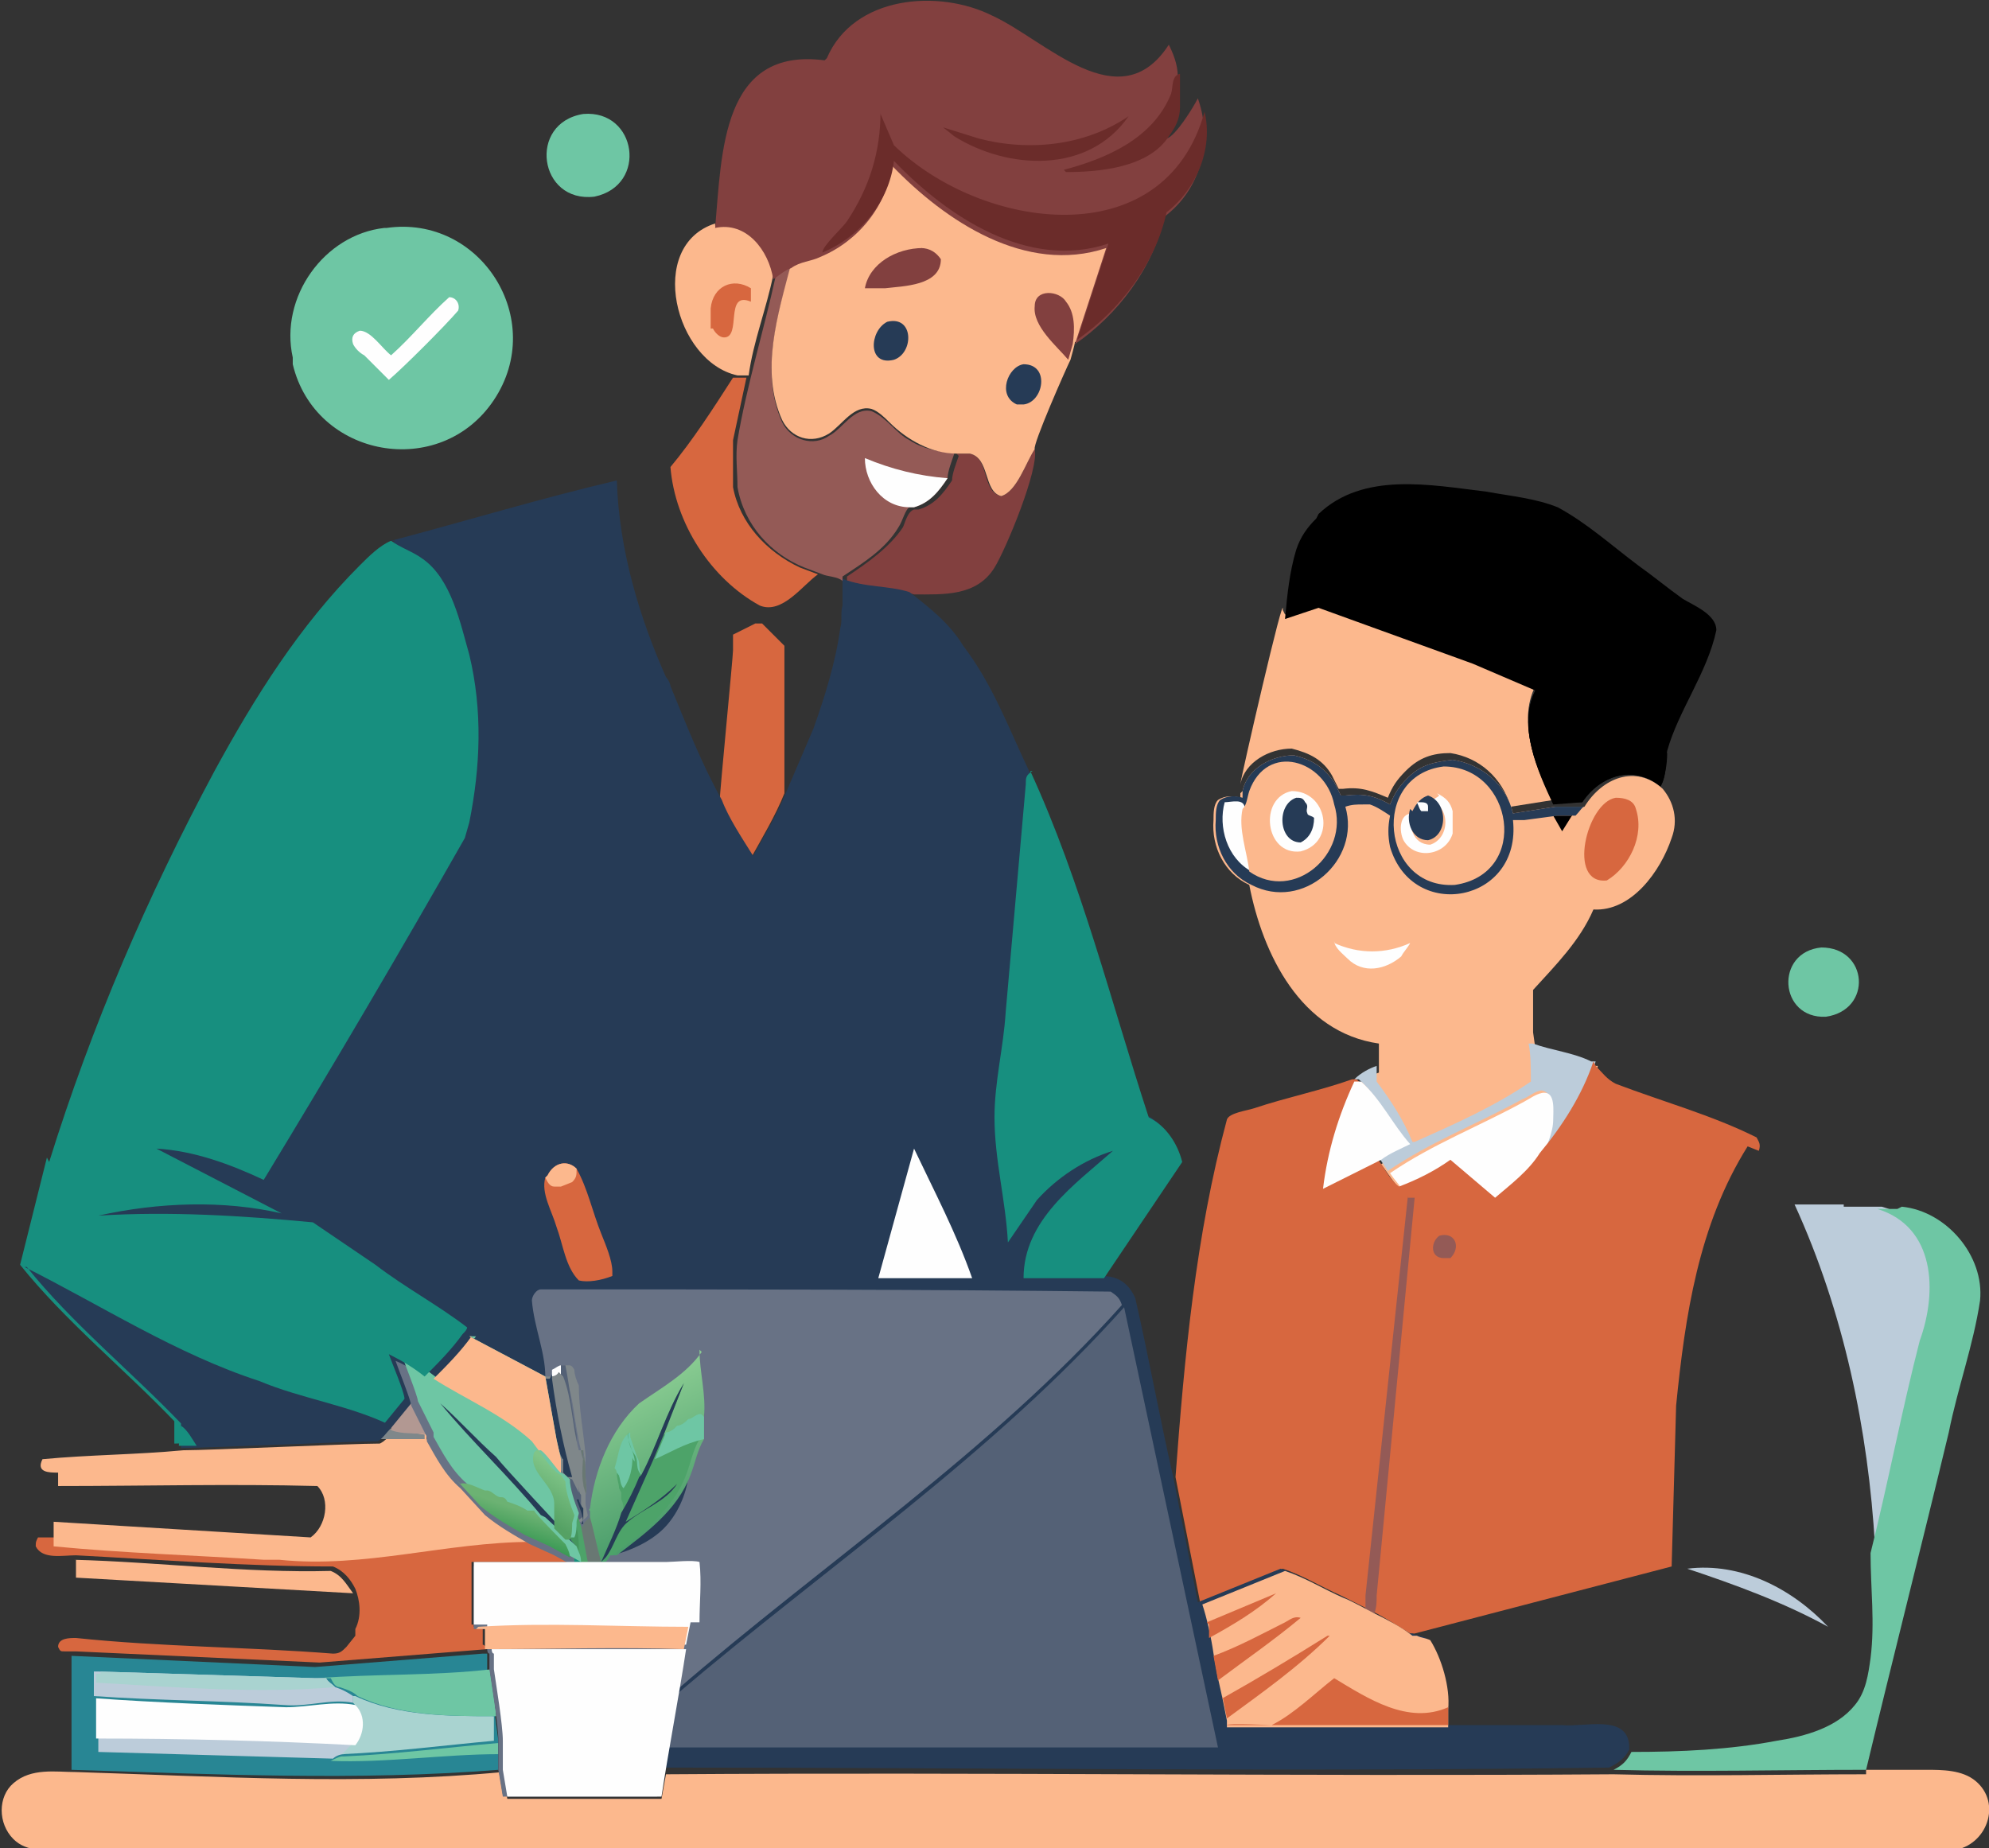 <?xml version="1.0" encoding="UTF-8"?><svg id="a" xmlns="http://www.w3.org/2000/svg" xmlns:xlink="http://www.w3.org/1999/xlink" viewBox="0 0 89 82.7"><rect x="0" y="0" width="89" height="82.7" fill="#333333" stroke="none"/><defs><style>.e{fill:#82403f;}.e,.f,.g,.h,.i,.j,.k,.l,.m,.n,.o,.p,.q,.r,.s,.t,.u,.v,.w,.x,.y,.z,.aa{stroke-width:0px;}.f{fill:#fefefe;}.g{fill:url(#c);}.h{fill:#4da369;}.i{fill:#bcccda;}.j{fill:#6b2c2a;}.k{fill:#178f7f;}.l{fill:#44965d;}.m{fill:#6ec6a4;}.n{fill:#b29892;}.o{fill:#546176;}.q{fill:#7f878a;}.r{fill:url(#b);}.s{fill:#945a56;}.t{fill:#fcb88d;}.u{fill:url(#d);}.v{fill:#d7673f;}.w{fill:#288694;}.x{fill:#687285;}.y{fill:#a9d3d0;}.z{fill:#697873;}.aa{fill:#263b56;}</style><linearGradient id="b" x1="30" y1="7.6" x2="27.2" y2="13.2" gradientTransform="translate(0 75.8) scale(1 -1)" gradientUnits="userSpaceOnUse"><stop offset="0" stop-color="#4c9e6c"/><stop offset="1" stop-color="#8acc92"/></linearGradient><linearGradient id="c" x1="24.2" y1="8" x2="25.4" y2="9.8" gradientTransform="translate(0 75.8) scale(1 -1)" gradientUnits="userSpaceOnUse"><stop offset="0" stop-color="#55a164"/><stop offset="1" stop-color="#80c588"/></linearGradient><linearGradient id="d" x1="23" y1="7" x2="23.4" y2="8.2" gradientTransform="translate(0 75.8) scale(1 -1)" gradientUnits="userSpaceOnUse"><stop offset="0" stop-color="#3b9a55"/><stop offset="1" stop-color="#6cb273"/></linearGradient></defs><path class="i" d="M75.5,70.2c2.4-.3,4.7.9,6.3,2.6-2-1.1-4.2-1.9-6.3-2.6Z"/><path class="m" d="M81.5,42.4c2.1,0,2.3,2.8.2,3.1-2.1.1-2.3-2.9-.2-3.1Z"/><path class="t" d="M3.3,69.8c3.8.1,7.7.6,11.5.5.5.2.7.6,1,1l-12.4-.7v-.8Z"/><path class="m" d="M26.1,5.1c2.4-.2,2.9,3.2.5,3.7-2.5.3-3-3.3-.5-3.7Z"/><path class="v" d="M34.1,27.9l1,1v.3c0,2.1,0,4.2,0,6.3-.4,1-1,2-1.5,2.9-.5-.8-1-1.7-1.4-2.5,0-.4.6-6.5.6-6.8,0-.2,0-.4,0-.7l1-.5Z"/><path class="t" d="M32,10.1c1.4-.3,2.5,1,2.6,2.2-.3,1.5-.9,3-1.1,4.5-.2,0-.4,0-.5,0-2.8-.6-4.1-5.8-1-6.8Z"/><path class="v" d="M31.8,14.7c0-.3,0-.6,0-.9.1-1,1-1.4,1.8-.9v.6c-1.2-.5-.4,1.6-1.2,1.6-.2,0-.4-.2-.5-.4h0Z"/><path class="v" d="M32.9,16.9c.1,0,.4,0,.5,0l-.6,2.8c0,.7,0,1.4,0,2.1.3,1.6,1.5,2.9,3,3.6l.8.3c-.7.5-1.6,1.8-2.6,1.4-2.2-1.2-3.8-3.7-4-6.2,1-1.2,1.9-2.6,2.8-4Z"/><path class="e" d="M42.8,20.3h.6c.9.2.5,1.7,1.4,1.9.7-.2,1.1-1.5,1.5-2.1.2.9-1.3,4.5-1.8,5.3-.8,1.3-2.3,1.2-3.6,1.2-1-.3-2.1-.3-3-.6v-.2c.9-.6,1.9-1.3,2.5-2.2.1-.2.2-.7.5-.8h.2c.7-.2,1.1-.7,1.5-1.3,0-.3.2-.8.3-1.1Z"/><path class="i" d="M82.5,54c.9,0,1.8,0,2.6,0h-.9c2.6.7,2.7,3.7,1.9,5.8-.8,3.1-1.4,6.3-2.2,9.4h0c-.3-5.2-1.4-10.5-3.6-15.3h2.2Z"/><path class="v" d="M23.7,68.9l1.1.5.9.5h0s-4.6,0-4.6,0v2.8c.2,0,.2,0,.3,0h.2s0,0,0,0v.9c.1,0,.2.2.2.2-2.5.2-5,.4-7.5.6l-10.9-.5h-.5c-.2,0-.2,0-.3-.2,0-.4.5-.4.8-.4,3.8.4,7.7.4,11.5.7.3,0,.4-.1.6-.3l.4-.5v-.3c.3-.6.2-1.3,0-1.8-.2-.4-.5-.8-1-1-3.8,0-7.7-.3-11.5-.5-.6,0-1.5.2-1.8-.4,0-.2,0-.2.1-.4.2,0,.5,0,.7,0,3.1.3,6.2.4,9.4.5h.7c3.8.5,7.5-.7,11.3-.7Z"/><path class="s" d="M34.6,12.4h0c.3-.1.5-.4.8-.5-.6,2.2-1.4,4.8-.4,7,.4.8,1.4,1.1,2.1.6.6-.3,1.1-1.3,1.9-1.1.7.3,1.1,1,1.7,1.3.6.4,1.3.5,2,.6-.1.3-.3.8-.3,1.1-.4.6-.8,1.1-1.5,1.3h-.2c-.2.1-.3.6-.5.9-.6,1-1.6,1.6-2.5,2.2v.2c0,.4,0,.8,0,1.2v-.8s0-.4,0-.4c-.2-.2-.7-.2-.9-.3l-.8-.3c-1.5-.6-2.7-1.9-3-3.6,0-.7-.1-1.4,0-2.1.4-2.4,1.2-5,1.7-7.3Z"/><path class="f" d="M38.7,20.5c1.2.5,2.4.8,3.7.9-.4.6-.8,1.1-1.5,1.3h-.2c-1.2,0-2-1.1-2-2.2Z"/><path class="m" d="M85.1,54c2,.2,3.7,2.2,3.5,4.2-.3,2-1,3.9-1.4,5.9-1.2,5-2.5,10.1-3.7,15.1-3.8,0-7.6.1-11.3,0,.4-.2.6-.4.8-.8h0c2.2,0,4.4-.1,6.5-.5,1.3-.2,2.7-.6,3.5-1.6.5-.6.6-1.4.7-2.1.2-1.6,0-3.1,0-4.7h0c.8-3.2,1.4-6.4,2.2-9.5.8-2.2.7-5.1-1.9-5.9h.9Z"/><path class="t" d="M18.4,62.8l.7,1.4v.2c.5.7.9,1.5,1.6,2.1l1.1,1.2c.6.5,1.3.9,2,1.3-3.8,0-7.5,1.2-11.3.8h-.7c-3.1-.2-6.3-.3-9.4-.6v-1.1c0,0,11.5.7,11.5.7.7-.5.9-1.7.3-2.3-3.9-.1-7.7,0-11.6,0v-.2c0,0,0-.4,0-.4-.4,0-1,0-.7-.6,2.1-.2,4.2-.2,6.3-.4,1.2,0,7.5-.3,8.8-.3.2-.1.4-.3.6-.5h0c0,0,.9-1.1.9-1.1Z"/><path class="q" d="M16.8,64.4c.2-.1.4-.3.6-.5h0c.5.2,1.1.2,1.6.3v.2c0,0-2.2,0-2.2,0Z"/><path class="n" d="M18.4,62.8l.7,1.4c-.5-.1-1.1,0-1.6-.2h0c0-.1,0-.2,0-.2l.9-1.1Z"/><path class="m" d="M17.3,10.2c4.2-.6,7.2,4.1,4.8,7.7-2.4,3.6-8,2.6-9-1.6v-.3c-.6-2.7,1.4-5.5,4.1-5.8Z"/><path class="f" d="M20.1,13.3h0c.3,0,.5.3.4.6-.6.7-2.4,2.5-3.1,3.1l-1.1-1.1c-.2-.1-.4-.3-.5-.5-.1-.3,0-.5.3-.6.5,0,1,.8,1.4,1.1.9-.8,1.7-1.8,2.6-2.6Z"/><path class="w" d="M21.8,74v.7c.2.7.4,2.5.5,3.2,0,.2,0,.4,0,.5,0,.3,0,.5,0,.8-6.3.5-12.7.2-19.1,0v-5.1s10.9.5,10.9.5c2.5-.2,5-.4,7.5-.6Z"/><path class="m" d="M15.4,78.6c2.3-.1,4.6-.4,6.9-.6,0,.2,0,.4,0,.5-2.4,0-5.1.4-7.5.3.2-.1.4-.2.5-.2Z"/><path class="i" d="M4.3,77.7c3.9,0,7.7,0,11.6.3l-.5.5c-.2,0-.4.1-.5.2l-10.5-.3v-.8Z"/><path class="y" d="M15.9,75.9c1.9.9,4.2.9,6.2.9,0,0,0,0,0-.1v1.2c-2.2.2-4.5.5-6.8.6l.5-.5c.4-.5.5-1.3,0-1.8v-.3Z"/><path class="m" d="M14.2,75.1c2.6-.2,5.2-.1,7.8-.4l.2,2c0,.1,0,0,0,.1-2.1,0-4.3,0-6.2-.9-.2-.2-.5-.3-.8-.4-.2,0-.3-.2-.4-.4h0c0,0-.5,0-.5,0Z"/><path class="i" d="M4.4,74.8l9.7.3h.5s0,0,0,0c0,.1.3.3.4.4.3.1.5.2.8.4v.3c-1-.2-2,.2-3.1.1-2.8-.2-5.7-.2-8.5-.4,0-.4,0-.8,0-1.1h.1Z"/><path class="y" d="M4.4,74.8l9.7.3h.5s0,0,0,0c0,.1.3.3.4.4-3.5.3-7.2,0-10.7-.2,0-.1,0-.3,0-.4h.2s0-.1,0-.1Z"/><path class="f" d="M4.3,76c2.8.2,5.7.3,8.5.4,1,0,2.1-.3,3.1-.1.5.5.4,1.3,0,1.8-3.8-.2-7.7-.3-11.6-.3v-1.8Z"/><path class="t" d="M57.5,27.5l1.5-.5,6.9,2.5c.7.3,2.1.9,2.8,1.2-.8,1.6,0,3.6.8,5.1l-1.9.3c-.4-1.3-1.4-2.2-2.7-2.4-.8,0-1.4.2-2,.8-.4.4-.6.7-.8,1.2-.7-.3-1.2-.5-2-.4,0,0,0,0-.2,0l-.3-.6c-.4-.7-1-1-1.8-1.2-1,0-2.1.6-2.3,1.6,0-.2,2-8.9,1.9-7.8Z"/><path class="t" d="M40,7.3c2.4,2.5,6,4.9,9.6,3.7l-1.4,4.3h-.1c0,.1-.2.8-.2.8-.2.4-1.7,3.8-1.6,4-.4.6-.8,1.9-1.5,2.1-.8-.2-.5-1.7-1.4-1.9h-.6c-1.1,0-2.2-.6-3-1.4-.2-.2-.5-.5-.8-.6-.8-.2-1.3.7-1.9,1.1-.8.5-1.7.2-2.1-.6-1-2.2-.2-4.7.4-7,.4-.2.9-.3,1.3-.5,1.7-.7,3-2.3,3.2-4.1Z"/><path class="aa" d="M39.7,14.4c1.2-.3,1.2,1.4.3,1.7-1.2.3-1.1-1.3-.3-1.7Z"/><path class="aa" d="M45.8,16.3c1.2,0,.9,1.7,0,1.8h-.3c-.9-.4-.4-1.7.3-1.8Z"/><path class="e" d="M47.8,16.1c-.5-.6-1.6-1.5-1.5-2.4,0-.8,1.1-.7,1.4-.2.4.5.4,1.2.3,1.9l-.2.7Z"/><path class="e" d="M41.2,11.1c.4,0,.7.2.9.5,0,1.2-1.7,1.2-2.5,1.3h-.9c.2-1.1,1.4-1.8,2.6-1.8Z"/><path class="p" d="M59,23c2-1.9,5-1.3,7.5-1,1.1.2,2.2.3,3.2.7,1.3.7,2.4,1.7,3.6,2.6.7.5,1.3,1,2,1.5.5.3,1.5.7,1.5,1.4-.4,1.9-1.7,3.6-2.2,5.4-.1.5,0,1.1-.3,1.6-1.2-1-2.7-.5-3.5.7,0,0-1.3.1-1.3.1-.7-1.5-1.6-3.5-.8-5.1-.7-.3-2.1-.9-2.8-1.2l-6.9-2.5-1.5.5c.1-1.1.2-2.1.5-3.1.2-.6.5-1,.9-1.4Z"/><path class="p" d="M68.7,30.9l5.9,2.8c0,.5-.1,1.1-.3,1.5-1.2-1-2.7-.5-3.5.7h-1.3c-.7-1.4-1.6-3.4-.8-5Z"/><path class="e" d="M37,2.6c1.2-2.8,5-3.1,7.4-1.9,2.4,1.1,5.7,4.7,7.9,1.3.2.4.4.9.4,1.4v.6c0,0,0,.9,0,.9,0,.5-.2.9-.5,1.3h0c.4-.1,1.2-1.4,1.4-1.8.7,2,.1,4.1-1.5,5.3-.5,2.3-2.1,4.4-4,5.7l1.4-4.3c-3.6,1.2-7.2-1.2-9.6-3.7-.2,1.8-1.5,3.4-3.2,4.1-.4.2-.9.2-1.3.5-.3.1-.5.3-.8.5h0c-.2-1.3-1.2-2.6-2.6-2.3.3-3.4.3-8.1,4.9-7.5h0Z"/><path class="j" d="M47.6,7.6c1.9-.5,4-1.4,4.8-3.4.1-.3,0-.8.4-.9v.6c0,0,0,.9,0,.9,0,.5-.2.9-.5,1.3h0c-.9,1.4-3.1,1.6-4.6,1.6Z"/><path class="j" d="M50.5,5.2h0c-1.8,2.6-5.4,2.4-7.8.9l-.5-.4,1.6.5c2.3.6,4.8.3,6.7-1Z"/><path class="j" d="M39.4,5.1l.6,1.4c3.9,3.8,12.1,5,13.9-1.5.4,1.7-.4,3.5-1.7,4.5-.5,2.3-2.1,4.4-4,5.7l1.4-4.3c-3.6,1.2-7.2-1.2-9.6-3.7-.2,1.8-1.5,3.4-3.2,4.1h0c0-.3.9-1.1,1.1-1.4,1-1.5,1.5-3.1,1.5-4.9Z"/><path class="t" d="M55.6,35.4c.2-1,1.3-1.6,2.3-1.6.8.2,1.3.5,1.8,1.2l.3.6c0,0,0,0,.2,0,.8-.1,1.3,0,2,.4.2-.5.4-.8.8-1.2.6-.6,1.2-.7,2-.8,1.3.2,2.4,1.1,2.7,2.4l1.9-.3h1.3c.8-1.3,2.3-1.9,3.5-.8.5.6.7,1.4.4,2.2-.5,1.5-1.8,3.3-3.5,3.2-.6,1.4-1.7,2.5-2.7,3.6,0,0,0,.4,0,.5v1.4c0,0,.1.7.1.7.8.3,1.8.4,2.6.8h.2c-.5,1.6-1.4,3-2.4,4.2-.5.8-1.3,1.4-2,2l-2-1.7c-.7.5-1.5.9-2.3,1.2-.4-.4-.7-.9-1-1.3.4-.3.9-.4,1.3-.7-.8-.9-1.3-2-2.2-2.8,0,0,0,0-.2,0h0c.3-.3.7-.5,1-.6v-.2s0-1.1,0-1.1c-3.5-.5-5.2-4-5.8-7.1-1.1-.5-1.7-1.7-1.6-2.9,0-.3,0-.7.2-.9.3-.2.7-.2,1-.1v-.2Z"/><path class="p" d="M70.4,36.4l-.5.8-.4-.7h.8Z"/><path class="f" d="M59.7,42.2c1.1.5,2.3.5,3.4,0-.1.2-.3.4-.4.6-.7.6-1.7.8-2.4.1-.2-.2-.6-.5-.6-.8Z"/><path class="v" d="M72.3,35.7c.4,0,.8.1.9.5.4,1.2-.3,2.6-1.3,3.2-1.8.2-.9-3.5.4-3.7Z"/><path class="i" d="M68.6,46.7c.8.3,1.8.4,2.6.8h.2c-.5,1.6-1.4,3-2.4,4.2h0c.1-.6.4-1.1.4-1.7,0-.4.1-1.1-.4-1.2-.3,0-.6.3-.9.4-2,1.1-4.1,1.9-6,3.2l-.4-.6c.4-.3.9-.4,1.3-.7-.8-.9-1.3-2-2.2-2.8,0,0,0,0-.2,0h0c.3-.3.7-.5,1-.6v.7c.6.8,1.2,1.7,1.6,2.7h.1c1.8-.8,3.6-1.6,5.2-2.7,0-.6,0-1.2-.1-1.7Z"/><path class="f" d="M62.2,52.5c1.9-1.3,4-2.1,6-3.2.2-.1.6-.4.9-.4.5,0,.4.8.4,1.2,0,.6-.3,1.1-.4,1.6h0c-.5.8-1.3,1.5-2,2.1l-2-1.7c-.7.5-1.5.9-2.3,1.2-.2-.3-.4-.5-.6-.8Z"/><path class="aa" d="M55.6,35.4c.2-1,1.3-1.6,2.3-1.6.8.2,1.3.5,1.8,1.2l.3.6c0,0,0,0,.2,0,.8-.1,1.3,0,2,.4.2-.5.4-.8.8-1.2.6-.6,1.2-.7,2-.8,1.3.2,2.4,1.1,2.7,2.4l1.9-.3h1.3c-.1,0-.2.2-.4.4h-.8s-1.5.2-1.5.2h-.5c.4,3.7-4.5,4.6-5.5,1.2-.1-.5-.1-.9,0-1.4-.3-.2-.6-.4-.9-.5h-.3c-.3,0-.5,0-.8.1.7,2.4-1.9,4.7-4.2,3.5-1.1-.5-1.7-1.7-1.6-2.9,0-.3,0-.7.2-.9.3-.2.7-.2,1-.1v-.2Z"/><path class="f" d="M54.8,35.9c.3,0,.9-.2.9.3-.1,1,.2,1.9.3,2.8-1.1-.6-1.5-2-1.2-3.1Z"/><path class="t" d="M55.6,36.2c.2-.2.2-.5.3-.8.8-2.2,3.4-1.4,3.8.6.7,2.2-1.8,4.4-3.8,3-.1-.9-.5-1.9-.3-2.8Z"/><path class="f" d="M57.8,35.4c1.6,0,2,2.3.4,2.7-1.6.2-1.9-2.4-.4-2.7Z"/><path class="aa" d="M58,35.7c.2,0,.3,0,.4.2.2.2,0,.3.1.5,0,.1.2.1.3.2,0,.5-.2.9-.6,1.1-1,0-1.1-1.7-.2-2Z"/><path class="t" d="M64.6,34.3c3.1,0,3.9,4.8.5,5.3-3.3.2-3.8-4.9-.5-5.3Z"/><path class="f" d="M64.3,35.5c.4.2.6.4.7.8v.2c0,.2,0,.5,0,.8-.3,1-1.7,1.2-2.2.3-.2-.4-.2-1.2.4-1.2-.2.5,0,1.4.8,1.4.9-.3.9-1.7,0-2,.1,0,.3-.1.4-.2Z"/><path class="aa" d="M63.2,36.3h0c.2-.4.4-.6.7-.7.9.3.9,1.8,0,2-.7,0-1-.8-.8-1.4Z"/><path class="f" d="M63.5,35.9c.2,0,.4,0,.4.2v.2c0,0-.3,0-.3,0-.1-.1-.1-.2-.2-.4Z"/><path class="t" d="M83.5,79.2c.9,0,1.8,0,2.7,0,.7,0,1.6,0,2.2.5,1.2,1,.5,2.9-1,3.1-28.2,0-56.3,0-84.5,0-.8,0-1.7.1-2.3-.5-.7-.7-.7-1.9,0-2.5.8-.7,1.9-.5,2.8-.5,6.4.2,12.7.6,19.1,0l.2,1.2h6.9s.2-1.1.2-1.1c14.1-.1,28.3.1,42.4,0,3.8.1,7.6,0,11.3,0Z"/><path class="v" d="M71.4,47.7c.3.3.5.6.9.8,2.1.8,4.3,1.4,6.3,2.4.1.2.2.3.1.6l-.5-.2c-2.2,3.5-2.8,7.6-3.2,11.6l-.2,7.2-11.5,3c0,0-.1,0-.2,0-.5-.3-1.1-.7-1.7-1-.2-.1-1.2-.6-1.4-.7-.9-.4-1.7-.9-2.6-1.2l-3.7,1.5-1.1-5.6c.4-5.4.9-10.8,2.3-16,.1-.3.9-.4,1.2-.5,1.5-.5,3-.8,4.4-1.3h0c0,0,.1,0,.2,0,.9.8,1.4,1.9,2.2,2.8-.4.2-.9.4-1.3.7.3.4.6,1,1,1.3.8-.3,1.6-.7,2.3-1.2l2,1.7c.7-.6,1.5-1.2,2-2,1-1.2,1.9-2.6,2.4-4.1Z"/><path class="s" d="M64.4,55.3c.7-.2,1,.5.5,1h-.3c-.6,0-.6-.7-.2-1Z"/><path class="s" d="M63,53.6h.3s-1.7,17.8-1.7,17.8c0,.3,0,.5-.1.8l-.4-.2v-.6c0,0,1.9-17.9,1.9-17.9Z"/><path class="f" d="M60.7,48.4c0,0,.1,0,.2,0,.9.8,1.4,1.9,2.2,2.8-.4.2-.9.4-1.3.7l-2.2,1.1-.4.2c.2-1.7.7-3.3,1.4-4.8Z"/><path class="aa" d="M17.5,24.2c3.4-.9,6.7-1.9,10.1-2.7h0c.1,3.1,1,6.1,2.2,8.8.1.1.2.3.2.4.7,1.7,1.4,3.5,2.3,5.1.3.8.9,1.7,1.4,2.5.5-.9,1.1-1.9,1.5-2.9l1.2-2.8c.5-1.4,1-3,1.2-4.5.1-.3,0-.7.1-1,0-.4,0-.8,0-1.2,1,.4,2.1.3,3,.6.9.7,1.8,1.4,2.4,2.4,1.3,1.7,2,3.6,2.9,5.5,2.3,5,3.6,10.3,5.3,15.5.8.4,1.3,1.2,1.5,2l-3.5,5.2h0c.7,0,1.2.3,1.5,1,.6,2.6,1.1,5.4,1.7,8l1.1,5.6,3.7-1.5c.9.3,1.7.8,2.6,1.2.3.1,1.2.6,1.4.7.6.3,1.2.6,1.7,1,0,0,.1,0,.2,0,.2.1.4.1.6.2.5.8.9,2.1.8,3.1v.8c1.7,0,3.5,0,5.3,0,1,.1,2.9-.5,3,.9v.2c-.2.4-.5.6-.9.8-14.1.2-28.3,0-42.4,0l-.2,1.2h-6.9s-.2-1.2-.2-1.2c0-.3,0-.5,0-.8,0-.2,0-.4,0-.5,0-.7-.3-2.5-.4-3.2v-.7c-.1,0-.1-.2-.1-.2v-.9c-.1,0-.2,0-.2,0h-.2c-.1,0-.1,0-.2,0v-2.8c0,0,4.5,0,4.5,0h0s-.9-.5-.9-.5l-1.1-.5c-.7-.4-1.4-.8-2-1.3l-1.1-1.2c-.7-.6-1.1-1.4-1.5-2.1v-.2c0,0-.7-1.4-.7-1.4l-.9,1.1h0c-.2.2-.4.5-.6.6-1.3,0-7.6.3-8.8.3v-1c-2.2-2.3-4.9-4.5-6.9-7l1.2-4.8c1.9-6.1,4.4-11.9,7.4-17.5,1.8-3.3,3.8-6.5,6.5-9.2.4-.4.9-.9,1.4-1.1Z"/><path class="v" d="M24.5,52.6h0c.3-.6.9-.7,1.3-.3.5.9.7,1.9,1.1,2.9.2.5.5,1.2.5,1.7v.2c-.5.2-1.1.3-1.5.2-.6-.6-.7-1.6-1-2.4-.2-.7-.7-1.5-.5-2.2Z"/><path class="t" d="M24.5,52.6h0c.3-.6.9-.7,1.3-.3,0,.3,0,.4-.2.6l-.5.2c0,0-.2,0-.3,0-.2,0-.3-.2-.4-.4Z"/><path class="f" d="M40.9,51.4c.9,1.9,1.9,3.8,2.6,5.8h-4.2s1.6-5.8,1.6-5.8Z"/><path class="t" d="M57.5,70.3c.9.3,1.7.8,2.6,1.2.3.1,1.2.6,1.4.7.6.3,1.2.6,1.7,1,0,0,.1,0,.2,0,.2.1.4.1.6.2.5.8.9,2.1.8,3.1v.8s-9.9,0-9.9,0h0c0-.1,0-.3,0-.3l-.2-1-.2-.9-.2-1.1c-.1-.7-.3-1.6-.5-2.2l3.7-1.5Z"/><path class="v" d="M54,72.6l3.1-1.3c-.9.8-1.9,1.4-3,2v-.6Z"/><path class="v" d="M54.3,74.1c1.1-.4,2.2-1,3.2-1.5.2-.1.4-.3.7-.2h0c-1.2,1-2.5,1.9-3.7,2.8l-.2-1.1Z"/><path class="v" d="M54.7,76c1.6-.9,3.1-1.8,4.7-2.8,0,0,0,0,.1,0h0c-1.4,1.4-3.1,2.6-4.6,3.7l-.2-1Z"/><path class="v" d="M59.7,75.1c1.5.9,3.3,2.1,5.1,1.3v.8s-9.9,0-9.9,0h0c0-.1,2,0,2,0,1-.5,1.9-1.4,2.8-2.1Z"/><path class="k" d="M46.1,34.5c2.3,5,3.6,10.3,5.3,15.5.8.4,1.3,1.2,1.5,2l-3.5,5.2c-1.2,0-2.5,0-3.6,0,0-2.6,2.3-4.2,4-5.7-1.3.4-2.5,1.2-3.4,2.2l-1.3,1.9c-.1-1.9-.6-3.7-.6-5.6,0-1.6.4-3.1.5-4.7.3-3.4.6-6.8.9-10.2,0-.3,0-.4.3-.6Z"/><path class="o" d="M50.3,58.5l4.2,19.7c-8.2,0-16.4,0-24.6,0l.4-2.4c6.7-5.7,14.1-10.7,20-17.3Z"/><path class="x" d="M24.4,61.6c0-1.1-.5-2.2-.6-3.4,0-.2.2-.5.4-.5,8.5,0,17,0,25.5.1.3.2.4.3.5.6-5.9,6.6-13.3,11.5-20,17.3-.2,1.3-.6,3.4-.8,4.7h-6.9s-.2-1.2-.2-1.2c0-.3,0-.5,0-.8,0-.2,0-.4,0-.5,0-.7-.3-2.5-.4-3.2v-.7c-.1,0-.1-.2-.1-.2v-.9c-.1,0-.2,0-.2,0h-.2c-.1,0-.1,0-.2,0v-2.8c0,0,4.5,0,4.5,0h0s-.9-.5-.9-.5l-1.1-.5c-.7-.4-1.4-.8-2-1.3l-1.1-1.2c-.7-.6-1.1-1.4-1.5-2.1v-.2c0,0-.7-1.4-.7-1.4,0-.2-.6-1.7-.7-2,.5.2,1.1.6,1.6,1,.6-.6,1.2-1.2,1.7-1.9l3.4,1.8Z"/><path class="f" d="M24.7,61.5v-.2c.2-.1.3-.2.4-.2v.4c0,.2-.2.2-.4.2v-.2Z"/><path class="aa" d="M30.8,66.1h0c-.1.8-.5,1.7-1.1,2.3-.6.6-1.5,1-2.3,1.2,1.3-1,2.7-1.9,3.3-3.5Z"/><path class="q" d="M25.1,61.1h.2s0,0,0,0h.2c0,0,.1,0,.2.2h0c0,.2.1.5.2.7,0,1,.2,2,.3,3.1,0,.2,0,.3,0,.5,0-.1-.1-.6-.1-.7h-.1c-.3-1.1-.3-2.3-.7-3.3v-.4Z"/><path class="o" d="M25.1,61.1h.2s0,0,0,0c.2,1,.3,2.1.5,3.1v.6c.1,0,0,0,0,0-.3-1.1-.3-2.3-.7-3.3v-.4Z"/><path class="q" d="M25.2,61.6c.4,1,.4,2.2.7,3.3h.1c0,.2.2.6.1.7,0-.1,0-.3,0-.5.1.3.1.6.1.9h0c0,.3.1.6,0,.9v.2s0,0,0,0c0,0,0,.1,0,.2h0c0,.1.1.5.1.5,0,.1-.2.2-.3.3h-.1c0,0-.2-.5-.2-.5-.2-.4-.4-1-.4-1.5l-.2-.3v-.6c-.1,0-.3-.8-.3-.8h0s-.5-2.8-.5-2.8h.2c0-.1,0,0,0,0,.2,0,.4,0,.5-.2Z"/><path class="z" d="M25.9,64.9h.1c0,.2.2.6.1.7,0-.1,0-.3,0-.5.1.3.1.6.1.9h0c0,.3.1.6,0,.9,0-.2-.1-.3-.1-.5h0s0,.4,0,.4h0s0-.4,0-.4c-.1-.4,0-1,0-1.5Z"/><path class="o" d="M25.6,66.2c.1.2.2.4.3.6h0s0-.4,0-.4h0c0,.2,0,.4.1.5v.2s0,0,0,0c0,0,0,.1,0,.2h0c0,.1.1.5.1.5,0,.1-.2.2-.3.3h-.1c0,0-.2-.5-.2-.5-.2-.4-.4-1-.4-1.5h.2Z"/><path class="aa" d="M26.1,68.2c0-.4-.2-.8-.3-1.1h0c0,0,.1,0,.1,0,0,.1.1.3.2.4v.4c0,.1,0,.2-.1.3Z"/><path class="aa" d="M24.7,61.5v.2c.2,1.5.5,3,.9,4.4h-.2c0,0-.2-.2-.2-.2v-.6c-.1,0-.3-.8-.3-.8h0s-.5-2.8-.5-2.8h.2Z"/><path class="r" d="M31.3,60.4c0,1,.3,2,.2,3v1c-.3.5-.4,1.1-.6,1.6h0c-.6,1.6-2,2.6-3.3,3.6h-.3c0,.1-.2.3-.2.3h0c0,0-.1,0-.1,0-.3,0-.8,0-1.1,0h0s0,0,0,0c0-.3,0-.4-.2-.6h0c-.1-.2-.2-.3-.3-.4h.2c.1-.2,0-.4.1-.7,0-.1,0-.3.1-.4l.2.6h.1c0-.2.2-.3.3-.4v-.4c-.1,0,0-.1,0-.1.2-1.7.9-3.5,2.2-4.7,1-.7,2.1-1.3,2.8-2.3Z"/><path class="z" d="M25.8,67.7l.2.6h.1c0-.2.2-.3.3-.4.2.7.3,1.3.5,2-.3,0-.8,0-1.1,0h0s0,0,0,0c0-.3,0-.4-.2-.6h0c-.1-.2-.2-.3-.3-.4h.2c.1-.2,0-.4.1-.7,0-.1,0-.3.1-.4Z"/><path class="h" d="M25.8,67.7l.2.6.3,1.6h-.6s0,0,0,0h0c0-.3,0-.4-.2-.6h0c-.1-.2-.2-.3-.3-.4h.2c.1-.2,0-.4.1-.7,0-.1,0-.3.1-.4Z"/><path class="k" d="M25.7,69.2c0,0,.2.2.2.3,0,.1.1.3.1.4h-.3c0-.2,0-.4-.2-.6h0Z"/><path class="l" d="M25.7,68.1c.2.4.2.9.2,1.3-.2-.2-.4-.4-.5-.7h.2c.1-.2,0-.4.1-.7Z"/><path class="m" d="M27.6,66c0-.1,0-.2-.1-.3h0c.2-.6.2-1.3.7-1.6v.2c.1.3.2.6.3.9.2.3,0,.6.3.9-.2.5-.5,1.2-.8,1.6,0-.2,0-.3-.1-.5v-.3c0,0-.1-.2-.1-.2,0-.2-.1-.4-.1-.7Z"/><path class="h" d="M28.1,64.2c0,.3.1.6.3.9.2.3,0,.6.3.9-.2.5-.5,1.2-.8,1.6,0-.2,0-.3-.1-.5v-.3c0,0-.1-.2-.1-.2,0-.2-.1-.4-.1-.7.2.2.1.5.3.7.3-.4.4-.9.4-1.4,0,0,0,.1.1.2h0c0,0,0,0,0,0h0c0-.4-.4-1-.3-1.3Z"/><path class="h" d="M28.7,66c.7-1.3,1.1-2.8,1.9-4.1l-.9,2.3c.2,0,.4-.2.5-.3.2,0,.4-.2.5-.3.2,0,.4-.3.6-.2v1c-.3.5-.4,1.1-.6,1.6h0c-.6,1.6-2,2.6-3.3,3.6h-.3c0,.1-.2.3-.2.3.3-.7.7-1.5.9-2.2.3-.5.6-1.1.8-1.6Z"/><path class="m" d="M31.5,63.4v1c-.9.2-1.5.6-2.2.9l.5-1.2c.2,0,.4-.2.5-.3.2,0,.4-.2.5-.3.2,0,.4-.3.6-.2Z"/><path class="aa" d="M28.7,66c.7-1.3,1.1-2.8,1.9-4.1l-.9,2.3-.5,1.2-1.2,2.7c.8-.5,1.6-1,2.3-1.7-.5.8-1.5,1.1-2.2,1.7-.5.4-.6,1.1-1,1.6l-.2.2c.3-.7.7-1.5.9-2.2.3-.5.6-1.1.8-1.6Z"/><path class="f" d="M27,69.9c.9,0,1.9,0,2.8,0,.3,0,1.2-.1,1.5,0,.1.9,0,1.8,0,2.7h0c0,0-.4,0-.4,0l-.2,1c-2.9-.1-5.9,0-8.9,0v-.9c-.1,0-.2,0-.2,0h-.2c-.1,0-.1,0-.2,0v-2.8c0,0,4.5,0,4.5,0,.3,0,.8,0,1.1,0h.1Z"/><path class="t" d="M21.4,72.8c3.1-.2,6.3,0,9.4,0l-.2,1c-2.9-.1-5.9,0-8.9,0v-.9c-.1,0-.2,0-.2,0h-.2Z"/><path class="m" d="M21,59.8l3.4,1.8h0s.5,2.8.5,2.8h0s.2.9.2.9v.6c.1,0,.4.3.4.3,0,.4.2,1,.4,1.5,0,.1-.1.3-.1.4,0,.2,0,.5-.1.7h-.2c0,.1.2.3.3.4h0c.1.3.2.4.2.7h0s-.9-.5-.9-.5l-1.1-.5c-.7-.4-1.4-.8-2-1.3l-1.1-1.2c-.7-.6-1.1-1.4-1.5-2.1v-.2c0,0-.7-1.4-.7-1.4,0-.2-.6-1.7-.7-2,.5.2,1.1.6,1.6,1,.6-.6,1.2-1.2,1.7-1.9Z"/><path class="aa" d="M24.2,67.8c-1.4-1.7-3.1-3.3-4.5-5,.8.7,1.6,1.6,2.5,2.4.3.4,3.1,3.4,3.3,3.6,0,.1.2.3.3.4h0c0,0-1.4-1.3-1.4-1.3Z"/><path class="g" d="M24,64.9h.1c.2.3.7,1,1,1.1l.2.3c0,.4.2,1,.4,1.5,0,.1-.1.3-.1.4,0,.2,0,.5-.1.7h-.2s-.5-.5-.5-.5c0,0,0-.1,0-.2h0c0-.3,0-.7,0-.9h0c0-.9-1.2-1.4-.9-2.3Z"/><path class="u" d="M20.6,66.4c.3-.1.8.2,1.1.3h0c0,0,0,0,.1,0h0s0,0,0,0c.2,0,.4.3.6.3h0c.1,0,.2,0,.3.2.3.1.6.2.9.4h.3c0,.1,1.4,1.5,1.4,1.5.1.2.2.4.2.6h0s-.9-.5-.9-.5l-1.1-.5c-.7-.4-1.4-.8-2-1.3l-1.1-1.2Z"/><path class="t" d="M21,59.8l3.4,1.8h0s.5,2.8.5,2.8h0s.2.9.2.9v.6c-.1,0-.6-.8-.9-1h-.1c0,0-.3-.4-.3-.4-1.3-1.2-3-1.9-4.4-2.8.6-.6,1.2-1.2,1.7-1.9Z"/><path class="f" d="M21.8,73.8c3,0,5.9,0,8.9,0-.3,2-.8,4.6-1.1,6.6h-6.9s-.2-1.2-.2-1.2c0-.3,0-.5,0-.8,0-.2,0-.4,0-.5,0-.7-.3-2.5-.4-3.2v-.7c-.1,0-.1-.2-.1-.2Z"/><path class="k" d="M2.2,52c1.9-6.1,4.4-11.9,7.4-17.5,1.8-3.3,3.8-6.5,6.5-9.2.4-.4.9-.9,1.4-1.1h0c.4.3,1,.5,1.4.8,1.3.9,1.7,2.9,2.1,4.3.6,2.5.5,5,0,7.5l-.2.7c-2.9,5.1-5.9,10.2-9,15.3-1.5-.7-3.1-1.3-4.8-1.4l5.6,2.9c-2.6-.6-5.5-.5-8.2.1,3.2-.2,6.4,0,9.6.3l2.8,1.9c1.3,1,2.8,1.8,4.1,2.8,0,.1-.1.2-.2.3-.5.7-1.1,1.3-1.7,1.9-.5-.4-1-.7-1.6-1,.1.3.7,1.7.7,2l-.9,1.1h0c-.2.2-.4.5-.6.6-1.3,0-7.6.3-8.8.3v-1c-2.2-2.3-4.9-4.5-6.9-7l1.2-4.8Z"/><path class="aa" d="M1.1,56.7c3.4,1.7,6.8,3.9,10.5,5.1,1.9.8,4.1,1.1,5.9,2h0c-.2.2-.4.5-.6.6-1.3,0-7.6.3-8.8.3v-1c-2.2-2.3-4.9-4.5-6.9-7Z"/><path class="k" d="M8.1,63.8c.3.2.5.6.7.9.3,0,.6,0,1,0h-1.8c0,0,.1-.9.1-.9Z"/></svg>